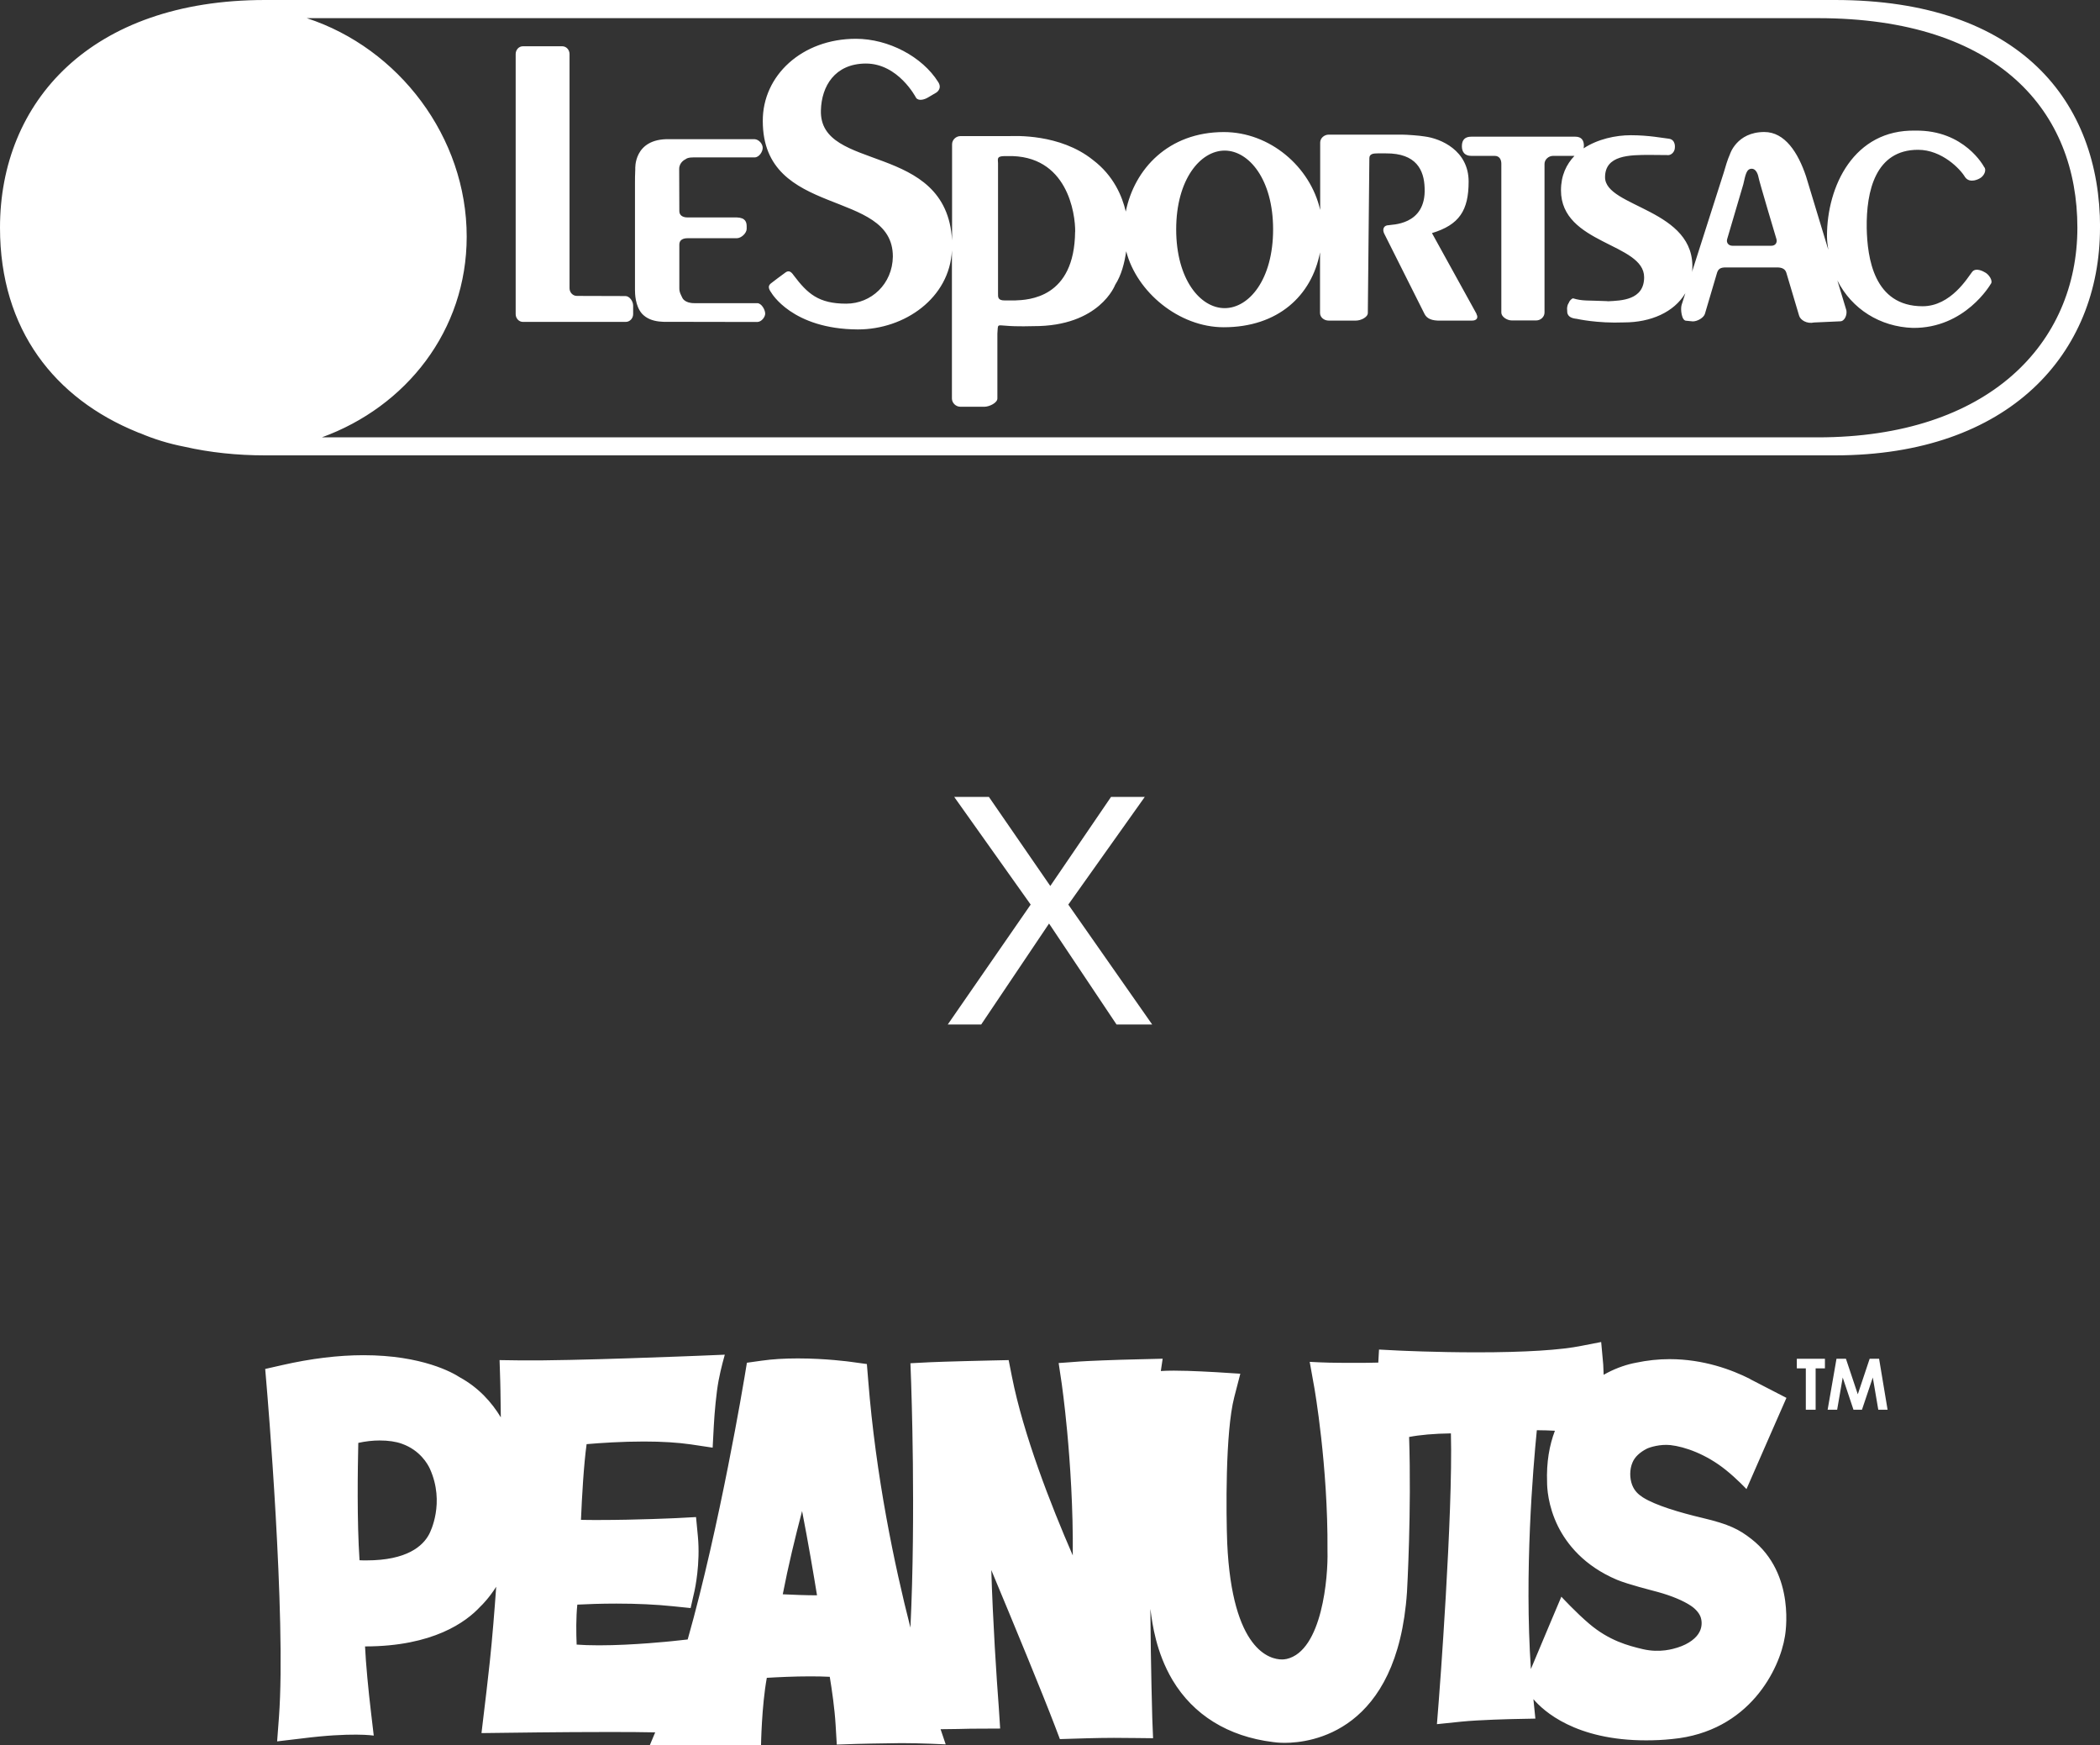 <?xml version="1.0" encoding="UTF-8"?>
<svg id="_레이어_2" data-name="레이어 2" xmlns="http://www.w3.org/2000/svg" xmlns:xlink="http://www.w3.org/1999/xlink" viewBox="0 0 286.9 238.38">
  <rect x="0" y="0" width="286.9" height="238.38" fill="#333333" stroke="none"/>
  <defs>
    <style>
      .cls-1 {
        clip-path: url(#clippath);
      }

      .cls-2, .cls-3 {
        fill: #fff;
      }

      .cls-4 {
        clip-path: url(#clippath-1);
      }

      .cls-5 {
        clip-path: url(#clippath-4);
      }

      .cls-6 {
        clip-path: url(#clippath-3);
      }

      .cls-7 {
        clip-path: url(#clippath-2);
      }

      .cls-8 {
        clip-path: url(#clippath-7);
      }

      .cls-9 {
        clip-path: url(#clippath-8);
      }

      .cls-10 {
        clip-path: url(#clippath-6);
      }

      .cls-11 {
        clip-path: url(#clippath-5);
      }

      .cls-12 {
        clip-path: url(#clippath-9);
      }

      .cls-13 {
        clip-path: url(#clippath-13);
      }

      .cls-14 {
        clip-path: url(#clippath-12);
      }

      .cls-15 {
        clip-path: url(#clippath-10);
      }

      .cls-16 {
        clip-path: url(#clippath-11);
      }

      .cls-3 {
        stroke-width: 0px;
      }
    </style>
    <clipPath id="clippath">
      <path class="cls-3" d="M46.44,216.47l-.63-.11-.08-.63c-.79-7.1-.33-20.22-.32-20.77l.02-.59.56-.19c4.23-1.42,8.22-1.31,11.67.3.64.3,2.55,1.49,3.67,3.33,4.13,6.84.62,13.18.47,13.45-1.09,2.07-2.93,3.59-5.48,4.51-1.8.65-3.92.97-6.28.97-2.06,0-3.54-.26-3.61-.27M40.05,189.82c.4,4.74,2.46,30.87,1.69,43.98,1.34-.14,3.69-.37,5.24-.4-.21-1.86-.65-5.98-.74-8.86-.04-1.03-.04-1.75-.04-2.39v-1.07l.94.09s1.14.12,2.7.12h.08c3.43,0,9.7-.58,13.07-4.31l.08-.07s1.29-1.16,2.48-3.49c1.1-2.15,2.34-5.8,2.03-10.93,0-.08-.53-7.97-6.6-11.22l-.09-.06s-3.61-2.48-11.26-2.48c-2.97,0-6.18.37-9.58,1.1"/>
    </clipPath>
    <clipPath id="clippath-1">
      <path class="cls-3" d="M71.94,189.45c.06,2.76.2,11.72-.26,22.86,0,.11-.57,9.23-1.21,15.17,0,.04-.37,3.63-.55,5.6,2.21-.03,7.94-.09,13.26-.09,3.39,0,6.05.03,7.92.08.02-1.3.06-3.73.11-5.22-1.79.17-5.74.49-9.39.49-2.48,0-4.44-.14-5.82-.44l-.61-.14-.05-.62c-.03-.28-.64-6.83.34-10.76l.15-.59.6-.05s3.39-.3,7.77-.3c2.61,0,5.06.1,7.29.31.16-.97.4-2.79.31-4.75-1.73.08-5.9.23-10.05.23-2.02,0-3.8-.04-5.29-.11l-.83-.05.03-.83c0-.49.33-11.9,1.3-15.71l.14-.56.58-.07c.05,0,4.98-.59,10.28-.59,2.25,0,4.26.1,5.99.31.08-1.16.24-3.22.48-4.78-3.71.15-16.12.61-22.49.6"/>
    </clipPath>
    <clipPath id="clippath-2">
      <path class="cls-3" d="M103.66,221.2l-.93-.06.14-.92c1.67-10.66,6.14-24.95,6.19-25.09l.81-2.57.81,2.57c2.07,6.55,4.87,24.49,4.99,25.25l.13.83-.83.14c-.61.11-1.61.16-3.04.16-3.43,0-8.23-.3-8.27-.31M105.16,189.35c-.76,4.45-5.47,31.33-10.99,45.42h6.27c.18-1.87.72-7.01,1.37-8.52l.2-.47.51-.05s4.14-.35,8.16-.35c2.09,0,3.82.09,5.15.28l.6.09.12.59c.04.19.85,4.41,1.16,8.24,1.27-.04,3.75-.1,5.6-.1.3,0,.56,0,.81,0-1.55-4.78-7.25-23.52-9.04-44.98-1.11-.12-3.48-.35-6.08-.35-1.4,0-2.69.06-3.84.2"/>
    </clipPath>
    <clipPath id="clippath-3">
      <path class="cls-3" d="M148.76,189.47c.51,4.03,2.36,20.46.76,34.19l-.32,2.8-1.29-2.52c-.09-.2-9.93-19.66-13.05-34.48-1.49.04-4.93.12-6.74.19.15,4.68.77,27.58-.89,42.96,1.79,0,4.23-.01,5.57-.05-.33-4.57-1.73-24.92-.64-31.17l.5-2.85,1.12,2.66c.11.25,10.15,23.99,13.48,32.66,1.12-.03,3.57-.07,5.36-.06h.5c.27,0,.49.01.71.01-.15-5.15-.81-31.87.82-44.53-2.04.05-4.57.11-5.89.16"/>
    </clipPath>
    <clipPath id="clippath-4">
      <path class="cls-3" d="M183.28,189.93c.47,2.97,1.75,12.09,1.69,21.87.02.64.41,16.38-8.43,18.35-.16.04-.66.14-1.39.14-3.07,0-10.29-1.88-11.08-19.34-.02-.58-.5-13.3.83-19.97-1.14-.06-3.03-.15-4.54-.15-.26,0-.49,0-.7,0-.09,3.53-.36,18.14,1.06,28.35l.05.39c.42,3.3,1.72,13.37,13.61,14.8.23.04.65.08,1.15.08,3.59,0,12.06-1.67,13.1-17.21,0-.16.9-16.1-.09-27.53-1.3.06-3.82.18-5.26.21"/>
    </clipPath>
    <clipPath id="clippath-5">
      <path class="cls-3" d="M201.64,188.32c-4.3,0-8.15-.14-9.82-.2-.01,1.29.04,3.37.07,4.62,2.32-.44,5.14-.54,7.23-.54,1.05,0,1.71.02,1.74.02l.75.03.06.75c.73,8.47-1.04,33.12-1.44,38.5,1.89-.15,4.27-.23,5.56-.26-1.66-17.84.8-38.3.83-38.51l.07-.57.55-.15c.61-.16,1.53-.24,2.82-.24,1.96,0,4.27.18,5.46.29.23-1.7.21-3.48.17-4.53-3.16.53-7.88.79-14.05.79"/>
    </clipPath>
    <clipPath id="clippath-6">
      <path class="cls-3" d="M224.21,189.66c-.35.07-7.84,1.53-9.1,9.69-.14.88-.51,3.94.43,6.58.7,1.97,2.46,4.69,6.83,6.58,1.35.58,2.58.91,3.66,1.21.3.09.57.16.83.23,2.68.78,4.83,1.63,6.42,2.56,1.49.88,2.14,2.21,2.39,2.93.49,1.37.6,3.53-.56,5.47-1.26,2.11-3.66,3.45-7.12,3.97,0,0-.65.11-1.7.11-2.48,0-7.17-.62-11.72-4.62-.62,1.48-1.7,4.05-2.29,5.44.96,1.07,4.53,4.31,12.6,4.31,1.03,0,2.12-.05,3.22-.16,7.89-.75,10.81-6.37,11.84-9.64.26-.81.51-2.28.45-3.61-.08-1.77-.52-4.31-2.19-6.4-1.08-1.35-2.44-2.27-4.29-2.9-.42-.14-1.49-.41-2.43-.64-.53-.13-1.03-.26-1.4-.36-2.74-.73-6.45-1.95-8.58-3.66-1.16-.93-1.82-1.89-2.14-3.11-.18-.72-.37-1.6-.3-2.6.21-2.95,1.6-5.03,4.25-6.37,1.17-.59,2.75-.94,4.24-.94.28,0,.56.01.82.03,2.39.23,5.8,1.06,8.94,3.57l2.06-4.69c-1.47-.96-5.78-3.41-11.26-3.41-1.31,0-2.62.14-3.89.41"/>
    </clipPath>
    <clipPath id="clippath-7">
      <path class="cls-3" d="M71.07,188.59s.31,10.16-.25,23.68c0,0-.56,9.12-1.2,15.12,0,0-.52,5.16-.63,6.56,0,0,16.64-.24,22.96,0,0,0,.08-5.76.16-7.04,0,0-11.04,1.2-15.92.16,0,0-.64-6.64.32-10.48,0,0,7.99-.72,15.68.08,0,0,.72-3.2.4-6.56,0,0-9.6.48-16.08.16,0,0,.32-11.76,1.28-15.52,0,0,10-1.2,16.96-.16,0,0,.24-4.64.72-6.64,0,0-17.28.72-24.4.64"/>
    </clipPath>
    <clipPath id="clippath-8">
      <path class="cls-3" d="M46.58,215.63c-.8-7.12-.32-20.64-.32-20.64,5.12-1.72,8.78-.8,11.04.26.4.19,2.23,1.24,3.29,3,3.93,6.49.46,12.58.46,12.58-2.24,4.27-7.5,5.05-11.02,5.05-2.01,0-3.46-.25-3.46-.25M39.15,189.15s2.71,31.6,1.67,45.6c0,0,5.44-.64,7.12-.49,0,0-.72-6-.86-9.76-.04-1.07-.04-1.81-.04-2.47,0,0,1.2.12,2.88.12,3.68,0,10.12-.64,13.7-4.6,0,0,5.44-4.72,4.8-15.12-.07-1.16-1-8.68-7.04-11.92,0,0-3.67-2.64-11.75-2.64-2.91,0-6.39.35-10.48,1.28"/>
    </clipPath>
    <clipPath id="clippath-9">
      <path class="cls-3" d="M103.71,220.36c1.68-10.72,6.16-24.97,6.16-24.97,2.08,6.56,4.96,25.13,4.96,25.13-.61.1-1.67.14-2.9.14-3.44,0-8.22-.3-8.22-.3M104.43,188.59s-5.28,32.09-11.51,47.04h8.31v-.16s.64-7.2,1.36-8.88c0,0,8.48-.72,13.11-.08,0,0,.97,4.96,1.21,8.96,0,0,6.72-.24,8.4-.09,0,0-7.43-21.36-9.44-46.64,0,0-3.19-.44-6.87-.44-1.51,0-3.09.07-4.58.28"/>
    </clipPath>
    <clipPath id="clippath-10">
      <path class="cls-3" d="M147.79,188.68s2.72,19.12.88,34.88c0,0-10.16-20-13.13-34.96,0,0-6.71.16-8.31.24,0,0,1.04,27.44-.96,44.63,0,0,6.4,0,7.44-.08,0,0-1.92-24.96-.73-31.84,0,0,10.57,24.96,13.69,33.2,0,0,3.53-.09,5.94-.07.9,0,1.34.02,2.09,0,0,0-1.07-32.73.93-46.25,0,0-7.2.16-7.84.24"/>
    </clipPath>
    <clipPath id="clippath-11">
      <path class="cls-3" d="M182.27,189.08s1.92,10.8,1.85,22.72c0,0,.49,15.68-7.76,17.52-.22.05-10.48,2.62-11.44-18.4,0,0-.57-14.48,1.04-20.72,0,0-5.04-.32-7.12-.16,0,0-.6,17.44,1.04,29.28.36,2.57,1.3,14.34,14.4,15.92,1.32.23,13.91,1.26,15.2-17.91,0,0,.96-16.81-.16-28.48,0,0-6.4.32-7.05.24"/>
    </clipPath>
    <clipPath id="clippath-12">
      <path class="cls-3" d="M191,187.23c-.09,1.36.08,6.57.08,6.57,3.68-.97,9.75-.73,9.75-.73.81,9.36-1.51,39.36-1.51,39.36,2.61-.27,7.41-.37,7.41-.37-1.84-18.16.74-39.23.74-39.23,2.08-.56,8.77.16,8.77.16.56-2.96.24-6.48.24-6.48-7.68,1.6-25.48.72-25.48.72"/>
    </clipPath>
    <clipPath id="clippath-13">
      <path class="cls-3" d="M224.03,188.84s-8.39,1.5-9.76,10.38c-.25,1.68-.4,4.55.48,6.99.84,2.38,2.92,5.2,7.29,7.08,1.76.75,3.34,1.11,4.59,1.47,1.73.51,4.25,1.33,6.23,2.49,1.15.67,1.74,1.68,2.03,2.48.72,2.03.69,7.14-7.01,8.3,0,0-7.12,1.28-13.6-5.11,0,0-2.25,5.35-2.95,7.03,0,0,4.03,6.09,16.88,4.87,8.61-.82,11.63-7.24,12.57-10.23.29-.92.55-2.48.49-3.9-.09-1.9-.57-4.64-2.38-6.89-1.05-1.31-2.46-2.41-4.69-3.18-.68-.23-2.84-.74-3.89-1.01-2.26-.6-6.17-1.82-8.26-3.5-.9-.72-1.55-1.5-1.85-2.65-.16-.62-.33-1.41-.27-2.33.14-1.95.83-4.18,3.78-5.67,1.29-.65,3.12-.96,4.59-.82,2.37.23,6.09,1.11,9.34,4.12l2.8-6.39s-5.16-3.96-12.33-3.96c-1.3,0-2.67.13-4.08.44"/>
    </clipPath>
  </defs>
  <g id="Layer_1" data-name="Layer 1">
    <g>
      <g>
        <path class="cls-3" d="M104.54,42.84c0,.47-.51,1.14-1.09,1.14l-11.38-.02c-.97-.04-3.08.28-4.37-1.12-.92-1.06-.95-2.73-.95-3.26v-14.33c0-.58,0-1.55.04-2.15,0,0-.28-4.2,4.66-4.09h11.64c.61.04,1.11.66,1.11,1.19s-.49,1.3-1.11,1.3h-7.86c-.6,0-1.23-.04-1.6.27,0,0-.84.37-.84,1.31l.02,5.75c0,.6.48.87,1.12.87h6.73c1.23.04,1.35.68,1.35,1.26v.3c0,.59-.74,1.28-1.35,1.28h-6.73c-.64,0-1.12.25-1.12.86v5.96c0,.59.17.8.41,1.32,0,0,.29.73,1.62.73h8.61c.58,0,1.09.89,1.09,1.44ZM271.96,38.81s-3.48,6.06-10.64,5.98c-4.45-.15-8.32-2.56-10.3-6.48l1.23,4.08c.12.61-.23,1.5-.85,1.5l-3.56.16c-.98.22-1.88-.33-2.05-.94l-1.75-5.88c-.17-.51-.62-.7-1.24-.7h-7.05c-.65,0-.98.17-1.16.7l-1.67,5.65c-.17.52-1,1.02-1.65,1.02l-.91-.09c-.62,0-.8-1.59-.62-2.16l.51-1.6c-1.54,2.59-4.71,3.99-8.38,3.99-3.68.15-6.46-.49-6.46-.49-.62-.06-1.18-.25-1.29-.84l-.03-.61s.04-.25.04-.27l.08-.27c0,.06.1-.21.13-.21.02-.16.32-.55.57-.6,1.31.4,1.99.26,4.59.38.08,0,.12.02.19.02,1.76-.09,4.93-.13,4.93-3.28,0-4.69-11.36-4.49-11.36-11.87,0-2.04.74-3.55,1.84-4.71h-2.91c-.64,0-1.18.51-1.18,1.1v20.31c0,.55-.5,1.07-1.14,1.07h-3.33c-.67,0-1.43-.52-1.43-1.07v-20.34c0-.58-.27-1.07-.91-1.07h-3.2c-.84,0-1.28-.48-1.28-1.32,0-.91.47-1.3,1.28-1.3h14.22c.83,0,1.17.49,1.17,1.23,0,.14-.03.24-.04.36,1.94-1.27,4.38-1.79,6.44-1.79,2.47,0,4.33.38,5.24.48.91.15.79,1.19.79,1.19,0,.61-.52,1.15-1.11,1.04,0,0-1.08-.02-2.32-.02-2.77,0-6.11.02-6.11,3.05,0,4.16,12.51,4.3,11.91,12.74-.01.08-.04.15-.05.25l4.37-13.67c.15-.55.54-1.84.82-2.43,0,0,.91-3.07,4.71-3.07,2.81,0,4.61,2.81,5.7,6.06l3.04,10.02c-.09-.61-.18-1.21-.18-1.87,0-6.83,3.69-14.57,12.07-14.4,6.74-.1,9.38,4.94,9.38,4.94.43.47-.03,1.31-.59,1.59,0,0-1.33.8-2.01-.2-.61-1.05-3.13-3.71-6.41-3.71-5.79,0-7.09,5.6-7.01,10.72.09,4.01.95,10.65,7.63,10.65,3.89,0,6.2-3.98,6.75-4.66.52-.74,1.71,0,1.71,0,.56.24,1.24,1.2.84,1.64ZM242.7,32.67s-2.39-7.98-2.46-8.48c0,0-.19-1.14-.92-1.14s-.85.83-1.15,2.12l-2.21,7.5c-.14.49.2.9.73.9h5.31c.54,0,.83-.41.7-.9ZM85.45,40.44l-6.64-.02c-.55,0-1-.47-1-1.05V7.39c0-.58-.43-1.07-1-1.07h-5.37c-.56,0-.99.48-.99,1.07v35.52c0,.57.44,1.06.99,1.06h14.05c.56,0,1.01-.49,1.01-1.06v-1.17c0-.6-.5-1.3-1.05-1.3ZM201.71,42.9c.29.49.04.89-.58.89h-4.21c-1.41.06-1.99-.33-2.29-.88l-5.54-11.04c-.25-.55-.06-1.11.64-1.11.22-.11,5.13.12,4.9-5.08-.07-2.44-1.13-4.76-5.29-4.73h-1.12c-.6,0-1.14.06-1.14.66l-.21,21.14c0,.59-.97,1.04-1.62,1.04h-3.73c-.63,0-1.18-.45-1.18-1.04v-8.28c-1.13,5.91-5.73,10.23-13.16,10.23-6.11,0-11.89-4.81-13.32-10.38-.22,1.54-.65,3.27-1.51,4.59,0,0-2.11,5.68-11.17,5.64,0,0-2.31.08-3.77-.06-1.24-.08-1.05-.23-1.15,1.08v8.86c0,.61-1.12,1.13-1.77,1.13h-3.28c-.63,0-1.16-.52-1.16-1.13v-20.23c-.31,6.5-6.44,10.8-12.85,10.8-9-.04-11.83-5.03-11.83-5.03-.45-.61-.45-.99.03-1.32,0,0,1.56-1.2,1.95-1.46.39-.25.7-.14,1.08.42,1.89,2.5,3.39,3.87,7.18,3.87,3.41,0,6.32-2.68,6.37-6.44,0-9.36-17.77-5.14-17.77-18.5-.04-6.22,5.36-11.24,12.72-11.24,4.45,0,9.07,2.44,11.24,5.9.61.93-.26,1.45-.26,1.45l-1.12.66c-.49.3-1.3.53-1.64.05,0,0-2.4-4.68-6.86-4.68-4.28.02-6.05,3.14-6.14,6.37-.28,8.59,17.17,4.17,17.92,17.79v-13.13c0-.61.53-1.12,1.16-1.12h6.72c.62,0,6.83-.37,11.35,3.25,2.86,2.16,4.02,5,4.5,7.06,1.17-5.81,5.82-10.86,13.4-10.86,6.27,0,11.81,4.71,13.16,10.64v-9.21c0-.6.55-1.08,1.18-1.08h9.95c.64,0,2.4.12,3.14.25,2.2.28,6.01,1.91,6.01,6.16,0,3.94-1.27,5.91-5.01,7.04l6.1,11.05ZM146.89,31.65c.03-2.44-1.04-10.56-9.28-10.33h-.34c-1.18,0-.92.45-.92.97v17.77c0,.51-.06.98.92.98h1.37c1.89-.07,8.15-.31,8.24-9.39ZM173.93,31.33c0-6.84-3.32-10.76-6.62-10.76s-6.62,3.92-6.62,10.76,3.3,10.76,6.62,10.76,6.62-3.89,6.62-10.76ZM286.9,31.1c0,17.16-12.36,31.1-36.21,31.1H36.21c-3.83,0-7.54-.39-11.01-1.18-2.17-.42-4.19-1.05-6.06-1.85-.08-.02-.15-.04-.22-.07-.06-.04-.14-.05-.21-.09C7.56,54.46,0,45.11,0,31.1,0,13.91,12.39,0,36.21,0h214.49c25.31,0,36.21,13.91,36.21,31.1ZM283.81,31.1c0-15.81-10.67-28.62-35.47-28.62H41.91c12.58,4.1,21.85,16.25,21.85,29.84,0,12.85-8.28,23.24-19.79,27.42h204.37c23.37,0,35.47-12.85,35.47-28.64Z"/>
        <path class="cls-3" d="M140.81,123.56l-10.45-14.71h4.74l8.39,12.17,8.3-12.17h4.61l-10.45,14.71,11.46,16.38h-4.87l-9.22-13.79-9.27,13.79h-4.57l11.33-16.38Z"/>
      </g>
      <g>
        <path class="cls-3" d="M239.1,188.36c-2.5-1.26-6.36-2.71-11-2.71-1.55,0-3.09.17-4.6.49-1.14.21-2.53.65-3.94,1.39-.02.01-.45.25-.47.26-.03-.76-.06-1.35-.06-1.41l-.28-3.07-2.63.51c-2.83.59-7.81.9-14.37.9-5.67,0-10.57-.24-10.62-.24l-2.73-.14-.1,1.78c-2.13.06-3.69.03-5.24.03-1.92,0-4.13-.13-4.13-.13l.63,3.52c.02.11,1.88,10.69,1.8,22.22v.1c.1,3.48-.71,13.66-5.61,14.75h-.05s-.22.06-.56.06c-1.59,0-6.81-1.15-7.48-15.89-.15-3.92-.28-15.13.96-19.93l.83-3.21-3.31-.21c-.14,0-3.35-.21-5.77-.21-.7,0-1.27.02-1.73.05h-.05s.25-1.68.25-1.68l-3.26.08c-3.35.07-7.08.23-8.05.3-1.07.09-2.9.21-2.9.21l.43,2.88c0,.07.37,2.54.73,6.42.41,4.39.83,10.56.77,16.98-3.04-6.99-6.74-16.49-8.31-24.41l-.45-2.27-2.31.05c-.28,0-6.77.16-8.4.24l-2.71.14.1,2.71c0,.22.66,17.79-.1,33.4-2.17-8.49-4.73-20.64-5.77-33.8l-.18-2.2-2.18-.3c-.14-.02-3.42-.47-7.25-.47-1.83,0-3.49.1-4.96.31l-2,.28-.33,1.99c-.04.25-3.37,20.32-7.76,35.81l-2.13.23c-.05,0-5.28.57-9.99.57-1.25,0-2.26-.04-3.05-.1-.07-1.62-.09-3.69.09-5.46,1.34-.07,3.21-.14,5.34-.14,2.8,0,5.39.12,7.7.36l2.44.25.54-2.38c.03-.15.81-3.67.45-7.43l-.25-2.62-2.62.14c-.05,0-5.4.26-10.69.26-.85,0-1.65,0-2.41-.02.13-3.15.38-7.53.77-10.34,1.85-.16,4.79-.36,7.84-.36,2.49,0,4.63.14,6.38.39l3,.45.16-3.02c.09-1.7.33-4.43.65-6.14.32-1.72.85-3.54.85-3.54l-3.64.15c-.16,0-17.27.71-24.26.63l-2.87-.04.09,2.87s.05,1.86.08,4.95c-1.24-2.05-3.02-4.05-5.59-5.46-.96-.63-5.15-3.03-13.17-3.03-3.45,0-7.19.46-11.1,1.35l-2.33.53.2,2.38c.03.32,2.69,31.54,1.68,45.16l-.25,3.33,3.3-.39c6.86-.88,9.9-.4,9.9-.4l-.37-3.14c-.37-3.09-.71-6.67-.82-9.04,9.29,0,13.82-3.35,15.73-5.42.35-.33,1.23-1.23,2.19-2.73-.22,3.09-.54,7.14-.88,10.29-.27,2.53-.64,5.63-.78,6.76-.14,1.11-.35,2.94-.35,2.94l3.25-.04c.08,0,7.45-.11,14.16-.11,2.54,0,4.65.01,6.32.05l-.73,1.74h15.19s.08-5.31.79-9.19c1.52-.09,3.73-.2,5.92-.2.99,0,1.89.02,2.68.06.29,1.75.67,4.34.8,6.58l.16,2.68,2.68-.09s3.59-.09,6.12-.11c2.43-.01,6.08.17,6.08.17l-.7-2.07c1.96-.01,3.12-.05,4.1-.07.98-.01,4.04-.02,4.04-.02l-.19-2.94c-.3-3.9-.81-11.71-1.02-18.71,3.18,7.61,7,16.87,8.67,21.25l.7,1.84,1.97-.06s3.11-.11,5.4-.11c1.33,0,5.36.05,5.36.05l-.11-2.78c0-.14-.2-6.6-.26-14.88l.04.26c.22,1.7.73,5.66,2.99,9.46,2.86,4.78,7.6,7.7,13.7,8.46.26.04.83.11,1.64.11,3.59,0,15.4-1.48,16.69-20.6.03-.55.62-11.01.29-21.18,1.45-.28,3.41-.46,5.71-.49.3,11.02-1.62,36.15-1.65,36.43l-.26,3.29,3.28-.34c2.48-.26,7.14-.36,7.19-.36l2.98-.06-.27-2.66c1.38,1.63,5.76,5.63,15.39,5.63,1.15,0,2.35-.05,3.56-.18,10.6-1,14.72-9.63,15.41-14.01.02-.11,1.6-8.53-4.6-13.33-1.64-1.28-3.01-2-6.66-2.86-3.13-.74-6.42-1.72-8.13-2.8-.61-.39-1.16-.88-1.48-1.71-.35-.92-.36-2.12.05-3.07.31-.74.97-1.37,1.94-1.87.42-.21,1.83-.65,3.25-.5,1.95.22,4.86,1.23,7.55,3.39,1.5,1.2,2.83,2.62,2.83,2.62l3.4-7.77,2.06-4.69-4.96-2.56ZM106.94,217.77c.73-3.79,1.71-7.84,2.64-11.37.83,4.26,1.58,8.68,2.04,11.51-1.5,0-3.23-.07-4.68-.14M58.66,209.5l-.03.06c-.86,1.63-3.04,3.58-8.58,3.58-.33,0-.64,0-.93-.02-.36-5.28-.25-12.55-.17-16.03,1-.22,1.97-.33,2.9-.33,1.21,0,2.24.15,3.06.45,2.48.88,3.53,2.78,3.82,3.41,2.11,4.67.02,8.7-.07,8.88M209.15,228c-.9-13.26.28-27.32.81-32.64h.14c.74,0,1.55.03,2.33.07-.75,1.97-1.17,4.3-1.07,7.03,0,.64.08,3.19,1.51,6.06,1.19,2.37,3.52,5.36,8.04,7.27,1.57.65,4.65,1.41,5.59,1.67,1.86.51,3.48,1.19,4.51,1.88.78.52,1.21,1.15,1.35,1.61.18.57.16,1.29-.15,1.91-.4.85-1.46,1.7-3.03,2.19-.53.16-2.38.77-4.76.21-1.98-.47-4.58-1.15-7.3-3.46-1.82-1.54-3.81-3.7-3.81-3.7l-1.58,3.74s-1.67,3.98-2.59,6.16"/>
        <path class="cls-3" d="M68.43,202.43c-.07-1.16-1-8.68-7.05-11.92,0,0-6.8-4.88-22.23-1.36,0,0,2.71,31.6,1.67,45.6,0,0,5.44-.64,7.12-.48,0,0-.72-6.01-.86-9.76-.04-1.07-.03-1.81-.03-2.48,0,0,1.2.13,2.87.12,3.68,0,10.12-.64,13.69-4.6,0,0,5.44-4.72,4.81-15.12M61.07,210.83c-3.52,6.72-14.48,4.8-14.48,4.8-.8-7.12-.32-20.64-.32-20.64,5.12-1.72,8.77-.79,11.04.27.4.19,2.23,1.24,3.29,3,3.93,6.49.47,12.58.47,12.58"/>
        <path class="cls-3" d="M71.07,188.58s.32,10.16-.24,23.68c0,0-.56,9.13-1.2,15.12,0,0-.53,5.16-.64,6.56,0,0,16.64-.24,22.96,0,0,0,.08-5.76.16-7.04,0,0-11.04,1.2-15.92.16,0,0-.64-6.63.32-10.48,0,0,8-.72,15.68.08,0,0,.72-3.2.4-6.56,0,0-9.6.47-16.08.16,0,0,.32-11.76,1.28-15.52,0,0,9.99-1.2,16.96-.16,0,0,.24-4.64.72-6.64,0,0-17.28.72-24.4.64"/>
        <path class="cls-3" d="M115.87,188.75s-6.32-.88-11.44-.16c0,0-5.28,32.09-11.52,47.04h8.32v-.16s.65-7.2,1.36-8.88c0,0,8.48-.72,13.12-.08,0,0,.96,4.96,1.21,8.96,0,0,6.72-.24,8.4-.08,0,0-7.44-21.36-9.44-46.64M103.71,220.35c1.68-10.72,6.16-24.96,6.16-24.96,2.08,6.56,4.96,25.12,4.96,25.12-2.32.4-11.12-.16-11.12-.16"/>
        <path class="cls-3" d="M127.23,188.83s1.03,27.44-.96,44.64c0,0,6.4,0,7.44-.08,0,0-1.92-24.96-.72-31.84,0,0,10.57,24.96,13.68,33.2,0,0,3.53-.09,5.93-.07.9,0,1.34.02,2.1,0,0,0-1.07-32.73.93-46.25,0,0-7.2.16-7.84.24,0,0,2.71,19.12.88,34.88,0,0-10.16-20-13.12-34.96,0,0-6.72.16-8.32.24"/>
        <path class="cls-3" d="M158.84,190.03s-.61,17.44,1.03,29.28c.36,2.57,1.3,14.34,14.4,15.92,1.32.22,13.91,1.25,15.2-17.92,0,0,.97-16.8-.15-28.48,0,0-6.4.32-7.04.24,0,0,1.92,10.8,1.84,22.72,0,0,.49,15.68-7.76,17.52-.22.05-10.48,2.63-11.44-18.4,0,0-.56-14.48,1.03-20.72,0,0-5.04-.32-7.11-.16"/>
        <path class="cls-3" d="M199.31,232.43s2.32-30,1.52-39.37c0,0-6.08-.23-9.76.72,0,0-.15-5.2-.08-6.56,0,0,17.81.88,25.49-.72,0,0,.32,3.52-.24,6.48,0,0-6.68-.72-8.77-.16,0,0-2.59,21.07-.74,39.23,0,0-4.8.09-7.42.37"/>
        <path class="cls-3" d="M228.19,234.81c8.62-.82,11.64-7.24,12.57-10.23.29-.92.55-2.48.49-3.9-.09-1.89-.57-4.63-2.38-6.89-1.05-1.31-2.46-2.41-4.69-3.17-.68-.24-2.84-.73-3.89-1.02-2.26-.6-6.16-1.81-8.26-3.5-.9-.72-1.55-1.51-1.84-2.66-.17-.62-.34-1.42-.27-2.33.13-1.95.83-4.18,3.78-5.68,1.29-.65,3.11-.96,4.58-.81,2.37.23,6.08,1.11,9.34,4.12l2.8-6.4s-7.2-5.52-16.4-3.53c0,0-8.39,1.5-9.76,10.39-.26,1.67-.4,4.54.47,6.99.85,2.37,2.92,5.2,7.3,7.08,1.76.75,3.34,1.12,4.59,1.48,1.72.5,4.25,1.32,6.22,2.48,1.15.68,1.74,1.69,2.02,2.48.73,2.03.7,7.14-7.01,8.3,0,0-7.11,1.28-13.6-5.12,0,0-2.26,5.35-2.96,7.04,0,0,4.03,6.08,16.88,4.86"/>
        <g>
          <path class="cls-2" d="M46.44,216.47l-.63-.11-.08-.63c-.79-7.1-.33-20.22-.32-20.77l.02-.59.56-.19c4.23-1.42,8.22-1.31,11.67.3.64.3,2.55,1.49,3.67,3.33,4.13,6.84.62,13.18.47,13.45-1.09,2.07-2.93,3.59-5.48,4.51-1.8.65-3.92.97-6.28.97-2.06,0-3.54-.26-3.61-.27M40.05,189.82c.4,4.74,2.46,30.87,1.69,43.98,1.34-.14,3.69-.37,5.24-.4-.21-1.86-.65-5.98-.74-8.86-.04-1.03-.04-1.75-.04-2.39v-1.07l.94.09s1.14.12,2.7.12h.08c3.43,0,9.7-.58,13.07-4.31l.08-.07s1.29-1.16,2.48-3.49c1.1-2.15,2.34-5.8,2.03-10.93,0-.08-.53-7.97-6.6-11.22l-.09-.06s-3.61-2.48-11.26-2.48c-2.97,0-6.18.37-9.58,1.1"/>
          <g class="cls-1">
            <path class="cls-3" d="M61.36,191.01s-9.22-3.89-20.61-.64c0,0,2.4,34.61.96,42.77l-2.24-43.67s12.73-3.3,21.89,1.54"/>
            <path class="cls-3" d="M45.81,215.93s.9.1.96.43c0,0,7.53,2.38,12.68-1.55,4.04-3.09,5.16-9.37,3.08-13.95,0,0,1.76,7.51-3.19,12.67-2.73,2.85-7.78,2.98-13.53,2.4"/>
          </g>
        </g>
        <g>
          <path class="cls-2" d="M71.94,189.45c.06,2.76.2,11.72-.26,22.86,0,.11-.57,9.23-1.21,15.17,0,.04-.37,3.63-.55,5.6,2.21-.03,7.94-.09,13.26-.09,3.39,0,6.05.03,7.92.08.02-1.3.06-3.73.11-5.22-1.79.17-5.74.49-9.39.49-2.48,0-4.44-.14-5.82-.44l-.61-.14-.05-.62c-.03-.28-.64-6.83.34-10.76l.15-.59.6-.05s3.39-.3,7.77-.3c2.61,0,5.06.1,7.29.31.16-.97.4-2.79.31-4.75-1.73.08-5.9.23-10.05.23-2.02,0-3.8-.04-5.29-.11l-.83-.05.03-.83c0-.49.33-11.9,1.3-15.71l.14-.56.58-.07c.05,0,4.98-.59,10.28-.59,2.25,0,4.26.1,5.99.31.08-1.16.24-3.22.48-4.78-3.71.15-16.12.61-22.49.6"/>
          <g class="cls-4">
            <path class="cls-3" d="M93.09,188.67s-7.66,1.28-20.45,1.44c0,0,.22,26.26-2.72,41.11,0,0,1.01-14.38,1.39-23.28.37-8.89.05-18.96.05-18.96l21.72-.32Z"/>
            <path class="cls-3" d="M91.55,210.82s-6.38,1.9-15.91.26l15.91-.26Z"/>
            <path class="cls-3" d="M91.18,227.6s-11.45,2.82-15.54,0c0,0,11.23.59,15.54,0"/>
          </g>
        </g>
        <g>
          <path class="cls-2" d="M103.66,221.2l-.93-.06.14-.92c1.67-10.66,6.14-24.95,6.19-25.09l.81-2.57.81,2.57c2.07,6.55,4.87,24.49,4.99,25.25l.13.83-.83.14c-.61.11-1.61.16-3.04.16-3.43,0-8.23-.3-8.27-.31M105.16,189.35c-.76,4.45-5.47,31.33-10.99,45.42h6.27c.18-1.87.72-7.01,1.37-8.52l.2-.47.51-.05s4.14-.35,8.16-.35c2.09,0,3.82.09,5.15.28l.6.09.12.59c.04.19.85,4.41,1.16,8.24,1.27-.04,3.75-.1,5.6-.1.3,0,.56,0,.81,0-1.55-4.78-7.25-23.52-9.04-44.98-1.11-.12-3.48-.35-6.08-.35-1.4,0-2.69.06-3.84.2"/>
          <g class="cls-7">
            <path class="cls-3" d="M115.32,189.35s-4.29-.24-9.6.6c0,0-5.3,30.22-10.55,41.31,0,0,3.64-13.11,5.96-23.01,2.32-9.9,3.58-19.19,3.58-19.19,0,0,7.33-.24,10.61.29"/>
            <path class="cls-3" d="M110.49,195.13s3.64,10.85,5.96,26.58c0,0-2.5.47-5.48.3-2.98-.18-7.93-1.02-7.93-1.02l12.04-.05.05-1.14-4.65-24.68Z"/>
            <path class="cls-3" d="M116.27,226.19l1.2,8.52s1.72-1.37-1.2-8.52"/>
          </g>
        </g>
        <g>
          <path class="cls-2" d="M148.76,189.47c.51,4.03,2.36,20.46.76,34.19l-.32,2.8-1.29-2.52c-.09-.2-9.93-19.66-13.05-34.48-1.49.04-4.93.12-6.74.19.15,4.68.77,27.58-.89,42.96,1.79,0,4.23-.01,5.57-.05-.33-4.57-1.73-24.92-.64-31.17l.5-2.85,1.12,2.66c.11.25,10.15,23.99,13.48,32.66,1.12-.03,3.57-.07,5.36-.06h.5c.27,0,.49.01.71.01-.15-5.15-.81-31.87.82-44.53-2.04.05-4.57.11-5.89.16"/>
          <g class="cls-6">
            <path class="cls-3" d="M135.05,189.35s-1.85.72-6.2,1.02c0,0,.72,27.36-1.48,39.4,0,0,.47-9.66.47-18.72s-.3-21.88-.3-21.88l7.51.18Z"/>
            <path class="cls-3" d="M154.54,189.05s-.12.42-5.13,1.02c0,0,2.74,20.2-.18,34.21,0,0,.77-13.3.12-22.78-.65-9.47-1.19-12.21-1.19-12.21l6.38-.24Z"/>
            <path class="cls-3" d="M146.56,232.45s-3.22-12.16-11.56-27.66l11.56,27.66Z"/>
          </g>
        </g>
        <g>
          <path class="cls-2" d="M183.28,189.93c.47,2.97,1.75,12.09,1.69,21.87.02.64.41,16.38-8.43,18.35-.16.04-.66.14-1.39.14-3.07,0-10.29-1.88-11.08-19.34-.02-.58-.5-13.3.83-19.97-1.14-.06-3.03-.15-4.54-.15-.26,0-.49,0-.7,0-.09,3.53-.36,18.14,1.06,28.35l.05.39c.42,3.3,1.72,13.37,13.61,14.8.23.04.65.08,1.15.08,3.59,0,12.06-1.67,13.1-17.21,0-.16.9-16.1-.09-27.53-1.3.06-3.82.18-5.26.21"/>
          <g class="cls-5">
            <path class="cls-3" d="M165.09,190.78s-3.4.42-4.77.71c0,0-.59,15.68.72,25.57,1.31,9.89,3.52,12.88,6.31,14.96,0,0-5.42-1.73-7.03-12.22-1.61-10.5-1.07-29.27-1.07-29.27l5.84.24Z"/>
            <path class="cls-3" d="M188.76,189.53s-1.07.47-4.78.95c0,0,2.63,13.59,1.14,27.66-1.35,12.75-9.96,13.23-12.28,11.69,0,0,5.78,1.01,8.7-3.4,2.92-4.41,2.92-15.14,2.86-18.72-.06-3.57-1.67-18.12-1.67-18.12l6.03-.06Z"/>
          </g>
        </g>
        <g>
          <path class="cls-2" d="M201.64,188.32c-4.3,0-8.15-.14-9.82-.2-.01,1.29.04,3.37.07,4.62,2.32-.44,5.14-.54,7.23-.54,1.05,0,1.71.02,1.74.02l.75.03.06.75c.73,8.47-1.04,33.12-1.44,38.5,1.89-.15,4.27-.23,5.56-.26-1.66-17.84.8-38.3.83-38.51l.07-.57.55-.15c.61-.16,1.53-.24,2.82-.24,1.96,0,4.27.18,5.46.29.23-1.7.21-3.48.17-4.53-3.16.53-7.88.79-14.05.79"/>
          <g class="cls-11">
            <path class="cls-3" d="M215.1,187.5s-4.47,1.25-12.28,1.25-10.43.06-10.43.06c0,0-.65,3.82-.6,4.36l-.42-5.43s15.74.65,23.72-.24"/>
            <path class="cls-3" d="M201.45,192.63s1.02,5.48.77,14.6c-.24,9.12-1.25,19.08-2.14,24.68,0,0,.66-16.75.89-20.92.24-4.17.48-18.36.48-18.36"/>
          </g>
        </g>
        <g>
          <path class="cls-2" d="M224.21,189.66c-.35.07-7.84,1.53-9.1,9.69-.14.88-.51,3.94.43,6.58.7,1.97,2.46,4.69,6.83,6.58,1.35.58,2.58.91,3.66,1.21.3.09.57.16.83.23,2.68.78,4.83,1.63,6.42,2.56,1.49.88,2.14,2.21,2.39,2.93.49,1.37.6,3.53-.56,5.47-1.26,2.11-3.66,3.45-7.12,3.97,0,0-.65.11-1.7.11-2.48,0-7.17-.62-11.72-4.62-.62,1.48-1.7,4.05-2.29,5.44.96,1.07,4.53,4.31,12.6,4.31,1.03,0,2.12-.05,3.22-.16,7.89-.75,10.81-6.37,11.84-9.64.26-.81.51-2.28.45-3.61-.08-1.77-.52-4.31-2.19-6.4-1.08-1.35-2.44-2.27-4.29-2.9-.42-.14-1.49-.41-2.43-.64-.53-.13-1.03-.26-1.4-.36-2.74-.73-6.45-1.95-8.58-3.66-1.16-.93-1.82-1.89-2.14-3.11-.18-.72-.37-1.6-.3-2.6.21-2.95,1.6-5.03,4.25-6.37,1.17-.59,2.75-.94,4.24-.94.28,0,.56.01.82.03,2.39.23,5.8,1.06,8.94,3.57l2.06-4.69c-1.47-.96-5.78-3.41-11.26-3.41-1.31,0-2.62.14-3.89.41"/>
          <g class="cls-10">
            <path class="cls-3" d="M236.09,190.78s-8.22-2.32-13.53-.06c-5.31,2.27-7.39,7.1-7.15,11.81.24,4.71,2.92,7.56,4.47,8.76,0,0-5.48-1.79-5.36-9.89.12-8.11,6.79-11.98,10.73-12.22,3.93-.24,5.66-.48,10.85,1.61"/>
            <path class="cls-3" d="M233.29,216.51s5.24,2.58,2.55,8.31c-2.68,5.72-12.94,6.62-19.55.65,0,0,6.52,4.68,14.25,2.62,6.49-1.72,5.38-10.11,2.75-11.58"/>
          </g>
        </g>
        <g>
          <path class="cls-2" d="M71.07,188.59s.31,10.16-.25,23.68c0,0-.56,9.12-1.2,15.12,0,0-.52,5.16-.63,6.56,0,0,16.64-.24,22.96,0,0,0,.08-5.76.16-7.04,0,0-11.04,1.2-15.92.16,0,0-.64-6.64.32-10.48,0,0,7.99-.72,15.68.08,0,0,.72-3.2.4-6.56,0,0-9.6.48-16.08.16,0,0,.32-11.76,1.28-15.52,0,0,10-1.2,16.96-.16,0,0,.24-4.64.72-6.64,0,0-17.28.72-24.4.64"/>
          <g class="cls-8">
            <path class="cls-3" d="M95.5,188.21s-.89,2.42-1.34,5.48c0,0-3.43-.33-7.74-.24-3.81.08-9.19.7-9.19.7,0,0-1.17,4.55-.68,15.62,1.55-10.9,2.15-14.02,2.15-14.02l17.78.59-.99-8.12Z"/>
            <path class="cls-3" d="M92.67,210.58s-.26,3.57-1.04,5.32c0,0-1.74-.22-5.97-.29-4.49-.07-9.59.39-9.59.39,0,0-.96,5.04.14,10.73l1.33-9.41,15.62-.02.28-4.17-.76-2.56Z"/>
            <path class="cls-3" d="M92.23,227.07s-.49,4.72-.9,6.11c0,0-9.79-.11-21.95.9l22.77.8.59-1.1-.51-6.72Z"/>
          </g>
        </g>
        <g>
          <path class="cls-2" d="M46.58,215.63c-.8-7.12-.32-20.64-.32-20.64,5.12-1.72,8.78-.8,11.04.26.4.19,2.23,1.24,3.29,3,3.93,6.49.46,12.58.46,12.58-2.24,4.27-7.5,5.05-11.02,5.05-2.01,0-3.46-.25-3.46-.25M39.15,189.15s2.71,31.6,1.67,45.6c0,0,5.44-.64,7.12-.49,0,0-.72-6-.86-9.76-.04-1.07-.04-1.81-.04-2.47,0,0,1.2.12,2.88.12,3.68,0,10.12-.64,13.7-4.6,0,0,5.44-4.72,4.8-15.12-.07-1.16-1-8.68-7.04-11.92,0,0-3.67-2.64-11.75-2.64-2.91,0-6.39.35-10.48,1.28"/>
          <g class="cls-9">
            <path class="cls-3" d="M61.68,200.55s-1.17-5-6.18-6.6c-5.04-1.6-10.11.53-10.11.53,0,0-.05,9.7,1.11,19.97l.64-18.96,6.87-.32,3.99,1.49,3.67,3.89Z"/>
            <path class="cls-3" d="M40.54,234.79s3.48-1.14,6.53-1.49c0,0-1.07-8.45-.78-12.07,0,0,10.09,1.35,15.83-3.06,3.35-2.56,5.75-7.31,6.39-11.29l.07,6.32-5.61,6.74-4.9,2.27-10.22,1,1.42,12.14-7.95.78-.5-1.39"/>
          </g>
        </g>
        <g>
          <path class="cls-2" d="M103.71,220.36c1.68-10.72,6.16-24.97,6.16-24.97,2.08,6.56,4.96,25.13,4.96,25.13-.61.1-1.67.14-2.9.14-3.44,0-8.22-.3-8.22-.3M104.43,188.59s-5.28,32.09-11.51,47.04h8.31v-.16s.64-7.2,1.36-8.88c0,0,8.48-.72,13.11-.08,0,0,.97,4.96,1.21,8.96,0,0,6.72-.24,8.4-.09,0,0-7.43-21.36-9.44-46.64,0,0-3.19-.44-6.87-.44-1.51,0-3.09.07-4.58.28"/>
          <g class="cls-12">
            <path class="cls-3" d="M110.3,197.07s-.53-2.13-.76-2.77c0,0-4.92,17.91-5.31,23.45l6.08-20.68Z"/>
            <path class="cls-3" d="M117.86,204.38s1.39,12.62,6.53,30.22c0,0-5.46.4-7.54.99l9.16.22-8.15-31.42Z"/>
            <path class="cls-3" d="M115.51,226.53s-4.2-.64-7.61-.68c-3.39-.05-5.85.18-5.85.18,0,0-.72,1.52-1.25,8.87,0,0-5.54.4-8.07.91l9.03.34,1.62-8.63,12.13-.99Z"/>
          </g>
        </g>
        <g>
          <path class="cls-2" d="M147.79,188.68s2.72,19.12.88,34.88c0,0-10.16-20-13.13-34.96,0,0-6.71.16-8.31.24,0,0,1.04,27.44-.96,44.63,0,0,6.4,0,7.44-.08,0,0-1.92-24.96-.73-31.84,0,0,10.57,24.96,13.69,33.2,0,0,3.53-.09,5.94-.07.9,0,1.34.02,2.09,0,0,0-1.07-32.73.93-46.25,0,0-7.2.16-7.84.24"/>
          <g class="cls-15">
            <path class="cls-3" d="M135.73,188.97s.08,8.68,8.31,24.5l-8.31-24.5Z"/>
            <path class="cls-3" d="M132.64,208.45s-.13,13.77.24,24.1c0,0-3.86.37-6.74,1.01l8.07.37-1.58-25.48Z"/>
            <path class="cls-3" d="M146.48,234.87s3.7-.88,7.27-1.25c0,0-.32-22.16,1.33-39.09l.3,40.93-8.9-.59Z"/>
          </g>
        </g>
        <g>
          <path class="cls-2" d="M182.27,189.08s1.92,10.8,1.85,22.72c0,0,.49,15.68-7.76,17.52-.22.05-10.48,2.62-11.44-18.4,0,0-.57-14.48,1.04-20.72,0,0-5.04-.32-7.12-.16,0,0-.6,17.44,1.04,29.28.36,2.57,1.3,14.34,14.4,15.92,1.32.23,13.91,1.26,15.2-17.91,0,0,.96-16.81-.16-28.48,0,0-6.4.32-7.05.24"/>
          <g class="cls-16">
            <path class="cls-3" d="M166.11,190.48s-2.03,6.5-1.87,17.31c.16,10.81,1.71,20.13,9.7,21.46l-4.53-4.58-3.51-10.22-.37-10.44.59-13.53Z"/>
            <path class="cls-3" d="M189.75,193.46s.9,23.54-3.04,32.86c-1.74,4.1-4.9,7.35-10.33,8.26-2.39.4-5.07-.1-8.25-.91,0,0,9,6.5,17.73-1.81,8.73-8.3,4.47-33.98,3.89-38.4"/>
          </g>
        </g>
        <g>
          <path class="cls-2" d="M191,187.23c-.09,1.36.08,6.57.08,6.57,3.68-.97,9.75-.73,9.75-.73.81,9.36-1.51,39.36-1.51,39.36,2.61-.27,7.41-.37,7.41-.37-1.84-18.16.74-39.23.74-39.23,2.08-.56,8.77.16,8.77.16.56-2.96.24-6.48.24-6.48-7.68,1.6-25.48.72-25.48.72"/>
          <g class="cls-14">
            <path class="cls-3" d="M200.54,193.11s-3.58-.56-5.59-.38c-3,.27-4.18,1.3-4.18,1.3l9.78-.92Z"/>
            <path class="cls-3" d="M216.56,186.49s-.35,4.32-.8,5.8c0,0-1.2-.09-3.32,0-3.84.16-4.9.6-4.9.6,0,0-3.27,20.88-1.6,38.42,0,0-6.75.92-7.84,1.67,1.67,0,9.59.1,9.59.1l.43-39.38,8.14-.19.61-.92-.38-6.09"/>
          </g>
        </g>
        <g>
          <path class="cls-2" d="M224.03,188.84s-8.39,1.5-9.76,10.38c-.25,1.68-.4,4.55.48,6.99.84,2.38,2.92,5.2,7.29,7.08,1.76.75,3.34,1.11,4.59,1.47,1.73.51,4.25,1.33,6.23,2.49,1.15.67,1.74,1.68,2.03,2.48.72,2.03.69,7.14-7.01,8.3,0,0-7.12,1.28-13.6-5.11,0,0-2.25,5.35-2.95,7.03,0,0,4.03,6.09,16.88,4.87,8.61-.82,11.63-7.24,12.57-10.23.29-.92.55-2.48.49-3.9-.09-1.9-.57-4.64-2.38-6.89-1.05-1.31-2.46-2.41-4.69-3.18-.68-.23-2.84-.74-3.89-1.01-2.26-.6-6.17-1.82-8.26-3.5-.9-.72-1.55-1.5-1.85-2.65-.16-.62-.33-1.41-.27-2.33.14-1.95.83-4.18,3.78-5.67,1.29-.65,3.12-.96,4.59-.82,2.37.23,6.09,1.11,9.34,4.12l2.8-6.39s-5.16-3.96-12.33-3.96c-1.3,0-2.67.13-4.08.44"/>
          <g class="cls-13">
            <path class="cls-3" d="M240.64,192.28s-2.09,2.73-3.46,5.54c0,0-4.55-4.43-10.42-3.91-5.02.45-8.79,4.36-6.13,10.49l.98-5.41,3.13-2.93,3.25-.46,9.77,5.02,2.41-5.61.46-2.73Z"/>
            <path class="cls-3" d="M240.25,215.6s2.41,5.92-1.04,11.34c-3.43,5.37-7.95,7.1-15.12,7.29-7.17.19-11.4-2.87-12.18-3.39,0,0,7.69,8.67,21.24,3.98,13.55-4.69,7.1-19.22,7.1-19.22"/>
          </g>
        </g>
        <polygon class="cls-3" points="245.48 185.6 249.32 185.6 249.32 186.91 248.05 186.91 248.05 192.56 246.71 192.56 246.71 186.91 245.48 186.91 245.48 185.6"/>
        <polygon class="cls-3" points="250.9 185.6 252.19 185.6 253.81 190.45 255.43 185.6 256.72 185.6 257.88 192.56 256.61 192.56 255.86 188.16 254.38 192.56 253.22 192.56 251.75 188.16 250.99 192.56 249.69 192.56 250.9 185.6"/>
      </g>
    </g>
  </g>
</svg>